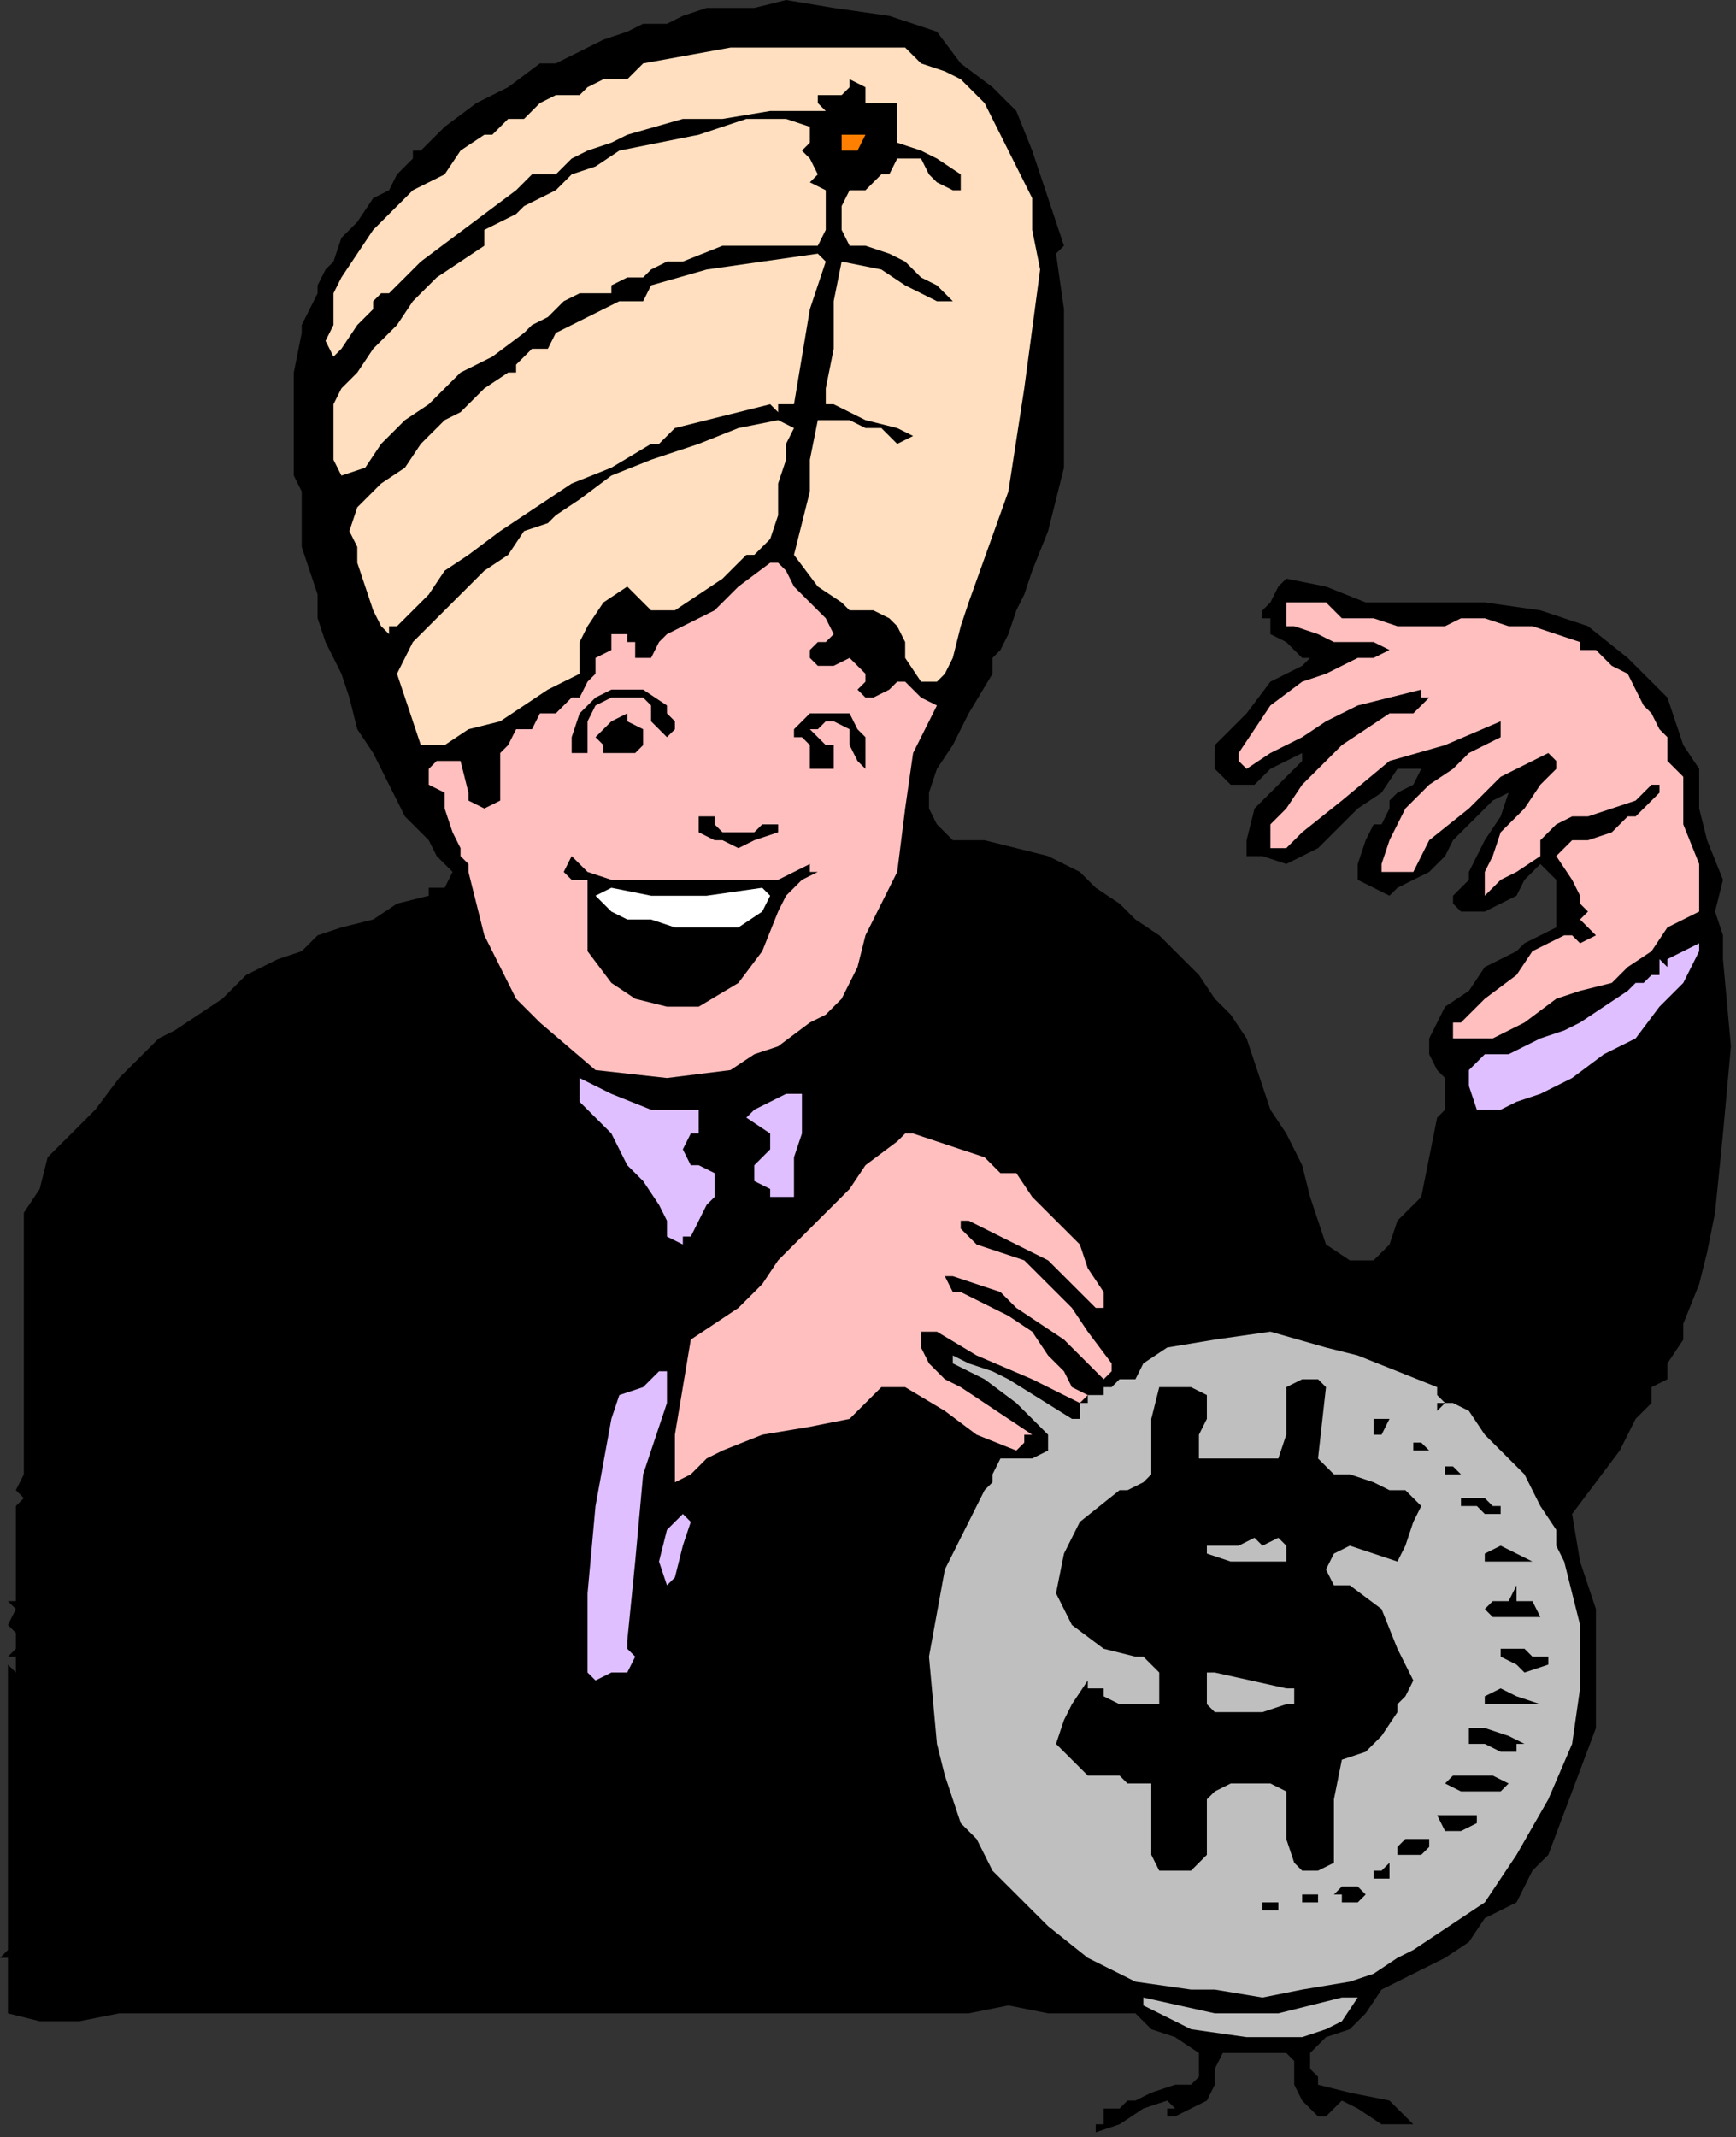 <?xml version="1.0" encoding="UTF-8" standalone="no"?>
<svg
   xmlns:dc="http://purl.org/dc/elements/1.1/"
   xmlns:cc="http://creativecommons.org/ns#"
   xmlns:rdf="http://www.w3.org/1999/02/22-rdf-syntax-ns#"
   xmlns:svg="http://www.w3.org/2000/svg"
   xmlns="http://www.w3.org/2000/svg"
   xmlns:sodipodi="http://sodipodi.sourceforge.net/DTD/sodipodi-0.dtd"
   xmlns:inkscape="http://www.inkscape.org/namespaces/inkscape"
   version="1.0"
   width="57.912mm"
   height="71.289mm"
   id="svg87"
   sodipodi:docname="PESSG097.WMF">
  <rect width="100%" height="100%" fill="#333333" stroke="none"/>
  <sodipodi:namedview
     pagecolor="#ffffff"
     bordercolor="#666666"
     borderopacity="1"
     objecttolerance="10"
     gridtolerance="10"
     guidetolerance="10"
     inkscape:pageopacity="0"
     inkscape:pageshadow="2"
     inkscape:window-width="640"
     inkscape:window-height="480"
     id="namedview89" />
  <defs
     id="defs3">
    <pattern
       id="WMFhbasepattern"
       patternUnits="userSpaceOnUse"
       width="6"
       height="6"
       x="0"
       y="0" />
  </defs>
  <path
     style="fill:#000000;fill-rule:evenodd;fill-opacity:1;stroke:none;"
     d="  M 118.13,3.997   L 121.133,7.994   L 125.138,10.992   L 128.141,13.99   L 128.141,13.99   L 130.143,18.986   L 132.145,24.981   L 134.148,30.977   L 134.148,30.977   L 133.146,31.976   L 134.148,38.971   L 134.148,48.964   L 134.148,58.956   L 132.145,66.95   L 130.143,71.946   L 130.143,71.946   L 129.142,74.944   L 128.141,76.943   L 127.14,79.941   L 127.14,79.941   L 126.139,81.939   L 125.138,82.938   L 125.138,84.937   L 125.138,84.937   L 122.134,89.933   L 120.132,93.93   L 118.13,96.928   L 118.13,96.928   L 117.129,99.926   L 117.129,101.924   L 118.13,103.923   L 118.13,103.923   L 120.132,105.921   L 121.133,105.921   L 124.137,105.921   L 124.137,105.921   L 128.141,106.92   L 132.145,107.92   L 136.15,109.918   L 136.15,109.918   L 138.152,111.917   L 141.155,113.915   L 143.157,115.914   L 146.161,117.912   L 148.163,119.911   L 151.166,122.909   L 153.168,125.906   L 155.171,127.905   L 157.173,130.903   L 158.174,133.9   L 159.175,136.898   L 160.176,139.896   L 160.176,139.896   L 162.178,142.894   L 164.181,146.891   L 165.182,150.888   L 165.182,150.888   L 166.183,153.886   L 167.184,156.883   L 170.187,158.882   L 170.187,158.882   L 173.19,158.882   L 175.193,156.883   L 176.194,153.886   L 176.194,153.886   L 179.197,150.888   L 180.198,145.891   L 181.199,140.895   L 181.199,140.895   L 182.2,139.896   L 182.2,137.897   L 182.2,135.899   L 182.2,135.899   L 181.199,134.9   L 180.198,132.901   L 180.198,130.903   L 180.198,130.903   L 182.2,126.906   L 185.204,124.907   L 187.206,121.909   L 191.21,119.911   L 191.21,119.911   L 192.211,118.912   L 194.214,117.912   L 196.216,116.913   L 196.216,116.913   L 196.216,113.915   L 196.216,110.917   L 194.214,108.919   L 194.214,108.919   L 193.212,109.918   L 193.212,109.918   L 192.211,110.917   L 192.211,110.917   L 191.21,112.916   L 189.208,113.915   L 187.206,114.915   L 187.206,114.915   L 185.204,114.915   L 184.203,114.915   L 183.201,113.915   L 183.201,113.915   L 183.201,112.916   L 185.204,110.917   L 185.204,109.918   L 185.204,109.918   L 187.206,105.921   L 189.208,102.923   L 190.209,99.926   L 190.209,99.926   L 188.207,100.925   L 186.205,102.923   L 184.203,104.922   L 184.203,104.922   L 183.201,105.921   L 182.2,107.92   L 181.199,108.919   L 181.199,108.919   L 180.198,109.918   L 178.196,110.917   L 176.194,111.917   L 176.194,111.917   L 175.193,112.916   L 173.19,111.917   L 171.188,110.917   L 171.188,110.917   L 171.188,108.919   L 172.189,105.921   L 173.19,103.923   L 173.19,103.923   L 174.192,103.923   L 175.193,101.924   L 175.193,100.925   L 175.193,100.925   L 176.194,99.926   L 178.196,98.926   L 179.197,96.928   L 179.197,96.928   L 178.196,96.928   L 177.195,96.928   L 176.194,96.928   L 176.194,96.928   L 174.192,99.926   L 171.188,101.924   L 169.186,103.923   L 169.186,103.923   L 166.183,106.92   L 162.178,108.919   L 159.175,107.92   L 159.175,107.92   L 157.173,107.92   L 157.173,106.92   L 157.173,105.921   L 157.173,105.921   L 158.174,101.924   L 161.177,98.926   L 164.181,95.929   L 164.181,95.929   L 164.181,94.929   L 162.178,95.929   L 160.176,96.928   L 159.175,97.927   L 159.175,97.927   L 158.174,98.926   L 156.172,98.926   L 155.171,98.926   L 155.171,98.926   L 154.17,97.927   L 153.168,96.928   L 153.168,95.929   L 153.168,95.929   L 153.168,94.929   L 153.168,93.93   L 154.17,92.931   L 154.17,92.931   L 157.173,89.933   L 160.176,85.936   L 164.181,83.938   L 164.181,83.938   L 165.182,82.938   L 164.181,82.938   L 164.181,82.938   L 164.181,82.938   L 162.178,80.94   L 160.176,79.941   L 160.176,77.942   L 160.176,77.942   L 159.175,77.942   L 159.175,77.942   L 159.175,76.943   L 159.175,76.943   L 160.176,75.943   L 161.177,73.945   L 162.178,72.946   L 162.178,72.946   L 167.184,73.945   L 172.189,75.943   L 177.195,75.943   L 177.195,75.943   L 180.198,75.943   L 184.203,75.943   L 187.206,75.943   L 187.206,75.943   L 194.214,76.943   L 200.22,78.941   L 205.226,82.938   L 205.226,82.938   L 206.227,83.938   L 208.229,85.936   L 210.231,87.935   L 210.231,87.935   L 211.232,90.932   L 212.233,93.93   L 214.236,96.928   L 214.236,96.928   L 214.236,101.924   L 215.237,105.921   L 217.239,110.917   L 217.239,110.917   L 216.238,114.915   L 217.239,117.912   L 217.239,120.91   L 217.239,120.91   L 218.24,131.902   L 217.239,142.894   L 216.238,152.886   L 216.238,152.886   L 215.237,157.883   L 214.236,161.88   L 212.233,166.876   L 212.233,166.876   L 212.233,168.874   L 210.231,171.872   L 210.231,173.871   L 210.231,173.871   L 208.229,174.87   L 208.229,175.869   L 208.229,176.868   L 208.229,176.868   L 206.227,178.867   L 205.226,180.865   L 204.225,182.864   L 204.225,182.864   L 198.218,190.858   L 199.219,196.854   L 201.221,202.849   L 201.221,208.845   L 201.221,208.845   L 201.221,217.838   L 198.218,225.832   L 195.215,233.826   L 195.215,233.826   L 194.214,234.825   L 193.212,235.825   L 193.212,235.825   L 193.212,235.825   L 191.21,239.822   L 187.206,241.82   L 185.204,244.818   L 185.204,244.818   L 182.2,246.816   L 178.196,248.815   L 174.192,250.813   L 174.192,250.813   L 172.189,253.811   L 170.187,255.81   L 167.184,256.809   L 167.184,256.809   L 166.183,257.808   L 165.182,258.807   L 165.182,259.807   L 165.182,259.807   L 165.182,260.806   L 166.183,261.805   L 166.183,262.804   L 166.183,262.804   L 170.187,263.804   L 175.193,264.803   L 178.196,267.801   L 178.196,267.801   L 174.192,267.801   L 171.188,265.802   L 169.186,264.803   L 169.186,264.803   L 168.185,265.802   L 167.184,266.801   L 166.183,266.801   L 166.183,266.801   L 165.182,265.802   L 164.181,264.803   L 163.179,262.804   L 163.179,262.804   L 163.179,261.805   L 163.179,259.807   L 162.178,258.807   L 162.178,258.807   L 154.17,258.807   L 153.168,260.806   L 153.168,261.805   L 153.168,262.804   L 153.168,262.804   L 152.167,264.803   L 150.165,265.802   L 148.163,266.801   L 148.163,266.801   L 147.162,266.801   L 147.162,265.802   L 148.163,265.802   L 147.162,264.803   L 147.162,264.803   L 144.159,265.802   L 141.155,267.801   L 138.152,268.8   L 138.152,268.8   L 138.152,267.801   L 139.153,267.801   L 139.153,265.802   L 139.153,265.802   L 141.155,265.802   L 142.156,264.803   L 143.157,264.803   L 143.157,264.803   L 145.16,263.804   L 148.163,262.804   L 150.165,262.804   L 150.165,262.804   L 151.166,261.805   L 151.166,260.806   L 151.166,258.807   L 151.166,258.807   L 148.163,256.809   L 145.16,255.81   L 143.157,253.811   L 143.157,253.811   L 137.151,253.811   L 132.145,253.811   L 127.14,252.812   L 127.14,252.812   L 122.134,253.811   L 117.129,253.811   L 112.123,253.811   L 112.123,253.811   L 88.097,253.811   L 52.057,253.811   L 29.032,253.811   L 29.032,253.811   L 24.026,253.811   L 20.022,253.811   L 15.017,253.811   L 15.017,253.811   L 10.011,254.81   L 5.006,254.81   L 1.001,253.811   L 1.001,253.811   L 1.001,252.812   L 1.001,251.813   L 1.001,249.814   L 1.001,249.814   L 1.001,249.814   L 1.001,248.815   L 1.001,246.816   L 1.001,246.816   L 0,246.816   L 1.001,245.817   L 1.001,244.818   L 1.001,244.818   L 1.001,242.819   L 1.001,231.828   L 1.001,220.836   L 1.001,209.844   L 1.001,209.844   L 2.002,210.843   L 2.002,208.845   L 1.001,208.845   L 2.002,207.845   L 2.002,207.845   L 2.002,205.847   L 1.001,204.848   L 2.002,202.849   L 2.002,202.849   L 1.001,201.85   L 2.002,201.85   L 2.002,199.851   L 2.002,199.851   L 2.002,196.854   L 2.002,192.857   L 2.002,189.859   L 2.002,189.859   L 2.002,189.859   L 2.002,189.859   L 3.003,189.859   L 3.003,189.859   L 2.002,189.859   L 2.002,189.859   L 2.002,189.859   L 2.002,189.859   L 3.003,188.859   L 2.002,187.86   L 3.003,185.862   L 3.003,185.862   L 3.003,181.865   L 3.003,176.868   L 3.003,171.872   L 3.003,171.872   L 3.003,165.877   L 3.003,158.882   L 3.003,152.886   L 3.003,152.886   L 5.006,149.888   L 6.007,145.891   L 9.01,142.894   L 9.01,142.894   L 12.013,139.896   L 15.017,135.899   L 18.02,132.901   L 18.02,132.901   L 19.021,131.902   L 20.022,130.903   L 22.024,129.903   L 22.024,129.903   L 25.028,127.905   L 28.031,125.906   L 31.034,122.909   L 35.039,120.91   L 35.039,120.91   L 38.042,119.911   L 40.044,117.912   L 43.047,116.913   L 43.047,116.913   L 47.052,115.914   L 50.055,113.915   L 54.059,112.916   L 54.059,112.916   L 54.059,111.917   L 56.062,111.917   L 57.063,109.918   L 57.063,109.918   L 56.062,108.919   L 55.061,107.92   L 54.059,105.921   L 54.059,105.921   L 51.056,102.923   L 49.054,98.926   L 47.052,94.929   L 47.052,94.929   L 45.05,91.932   L 44.048,87.935   L 43.047,84.937   L 43.047,84.937   L 42.046,82.938   L 41.045,80.94   L 40.044,77.942   L 40.044,77.942   L 40.044,74.944   L 39.043,71.946   L 38.042,68.949   L 38.042,68.949   L 38.042,66.95   L 38.042,63.952   L 38.042,61.954   L 38.042,61.954   L 37.041,59.955   L 37.041,57.957   L 37.041,55.958   L 37.041,55.958   L 37.041,51.961   L 37.041,46.965   L 38.042,41.969   L 38.042,41.969   L 38.042,40.97   L 39.043,38.971   L 40.044,36.972   L 40.044,36.972   L 40.044,35.973   L 41.045,33.975   L 42.046,32.975   L 42.046,32.975   L 43.047,29.978   L 45.05,27.979   L 47.052,24.981   L 47.052,24.981   L 49.054,23.982   L 50.055,21.984   L 52.057,19.985   L 52.057,19.985   L 52.057,19.985   L 52.057,18.986   L 53.058,18.986   L 53.058,18.986   L 56.062,15.988   L 60.066,12.99   L 64.07,10.992   L 68.075,7.994   L 68.075,7.994   L 70.077,7.994   L 72.079,6.995   L 74.081,5.996   L 74.081,5.996   L 76.084,4.996   L 79.087,3.997   L 81.089,2.998   L 81.089,2.998   L 84.092,2.998   L 86.095,1.999   L 89.098,0.999   L 89.098,0.999   L 92.101,0.999   L 95.105,0.999   L 99.109,0   L 99.109,0   L 105.116,0.999   L 112.123,1.999   L 118.13,3.997  z "
     id="path5" />
  <path
     style="fill:#ffdfbf;fill-rule:evenodd;fill-opacity:1;stroke:none;"
     d="  M 121.133,9.993   L 124.137,12.99   L 126.139,16.987   L 128.141,20.984   L 130.143,24.981   L 130.143,28.978   L 131.144,33.975   L 131.144,33.975   L 129.142,48.964   L 127.14,61.954   L 122.134,75.943   L 122.134,75.943   L 121.133,78.941   L 120.132,82.938   L 119.131,84.937   L 119.131,84.937   L 118.13,85.936   L 117.129,85.936   L 116.128,85.936   L 116.128,85.936   L 114.126,82.938   L 114.126,80.94   L 113.124,78.941   L 112.123,77.942   L 112.123,77.942   L 110.121,76.943   L 107.118,76.943   L 106.117,75.943   L 106.117,75.943   L 103.113,73.945   L 100.11,69.948   L 101.111,65.951   L 101.111,65.951   L 102.112,61.954   L 102.112,57.957   L 103.113,52.961   L 103.113,52.961   L 105.116,52.961   L 107.118,52.961   L 109.12,53.96   L 109.12,53.96   L 111.122,53.96   L 113.124,55.958   L 115.127,54.959   L 115.127,54.959   L 113.124,53.96   L 109.12,52.961   L 107.118,51.961   L 107.118,51.961   L 105.116,50.962   L 104.115,50.962   L 104.115,48.964   L 104.115,48.964   L 105.116,43.967   L 105.116,37.972   L 106.117,32.975   L 106.117,32.975   L 111.122,33.975   L 114.126,35.973   L 118.13,37.972   L 118.13,37.972   L 119.131,37.972   L 119.131,37.972   L 120.132,37.972   L 120.132,37.972   L 118.13,35.973   L 116.128,34.974   L 114.126,32.975   L 114.126,32.975   L 112.123,31.976   L 109.12,30.977   L 107.118,30.977   L 107.118,30.977   L 106.117,28.978   L 106.117,25.981   L 107.118,23.982   L 107.118,23.982   L 107.118,23.982   L 109.12,23.982   L 109.12,23.982   L 109.12,23.982   L 111.122,21.984   L 112.123,21.984   L 113.124,19.985   L 113.124,19.985   L 114.126,19.985   L 114.126,19.985   L 116.128,19.985   L 116.128,19.985   L 117.129,21.984   L 118.13,22.983   L 120.132,23.982   L 120.132,23.982   L 120.132,23.982   L 120.132,23.982   L 121.133,23.982   L 121.133,23.982   L 121.133,21.984   L 118.13,19.985   L 116.128,18.986   L 113.124,17.987   L 113.124,17.987   L 113.124,16.987   L 113.124,14.989   L 113.124,12.99   L 113.124,12.99   L 111.122,12.99   L 109.12,12.99   L 109.12,10.992   L 109.12,10.992   L 107.118,9.993   L 107.118,10.992   L 106.117,11.991   L 105.116,11.991   L 105.116,11.991   L 105.116,11.991   L 104.115,11.991   L 104.115,11.991   L 104.115,11.991   L 103.113,11.991   L 103.113,12.99   L 104.115,13.99   L 104.115,13.99   L 97.107,13.99   L 91.1,14.989   L 86.095,14.989   L 86.095,14.989   L 79.087,16.987   L 77.085,17.987   L 74.081,18.986   L 72.079,19.985   L 72.079,19.985   L 70.077,21.984   L 67.074,21.984   L 65.072,23.982   L 65.072,23.982   L 61.067,26.98   L 57.063,29.978   L 53.058,32.975   L 53.058,32.975   L 52.057,33.975   L 51.056,34.974   L 49.054,36.972   L 49.054,36.972   L 48.053,36.972   L 47.052,37.972   L 47.052,38.971   L 47.052,38.971   L 45.05,40.97   L 43.047,43.967   L 42.046,44.967   L 42.046,44.967   L 41.045,42.968   L 42.046,40.97   L 42.046,37.972   L 42.046,37.972   L 42.046,36.972   L 42.046,36.972   L 43.047,34.974   L 43.047,34.974   L 45.05,31.976   L 47.052,28.978   L 50.055,25.981   L 52.057,23.982   L 56.062,21.984   L 58.064,18.986   L 61.067,16.987   L 61.067,16.987   L 62.068,16.987   L 63.069,15.988   L 64.07,14.989   L 64.07,14.989   L 66.073,14.989   L 68.075,12.99   L 70.077,11.991   L 70.077,11.991   L 71.078,11.991   L 73.08,11.991   L 74.081,10.992   L 74.081,10.992   L 76.084,9.993   L 79.087,9.993   L 81.089,7.994   L 81.089,7.994   L 92.101,5.996   L 103.113,5.996   L 114.126,5.996   L 114.126,5.996   L 116.128,7.994   L 119.131,8.993   L 121.133,9.993  z "
     id="path7" />
  <path
     style="fill:#ffdfbf;fill-rule:evenodd;fill-opacity:1;stroke:none;"
     d="  M 102.112,15.988   L 102.112,17.987   L 101.111,18.986   L 102.112,19.985   L 102.112,19.985   L 103.113,21.984   L 102.112,22.983   L 104.115,23.982   L 104.115,23.982   L 104.115,25.981   L 104.115,28.978   L 103.113,30.977   L 103.113,30.977   L 97.107,30.977   L 91.1,30.977   L 86.095,32.975   L 86.095,32.975   L 84.092,32.975   L 82.09,33.975   L 81.089,34.974   L 81.089,34.974   L 79.087,34.974   L 77.085,35.973   L 77.085,36.972   L 77.085,36.972   L 75.083,36.972   L 74.081,36.972   L 73.08,36.972   L 73.08,36.972   L 71.078,37.972   L 69.076,39.97   L 67.074,40.97   L 67.074,40.97   L 66.073,41.969   L 62.068,44.967   L 58.064,46.965   L 54.059,50.962   L 51.056,52.961   L 51.056,52.961   L 48.053,55.958   L 46.051,58.956   L 43.047,59.955   L 43.047,59.955   L 42.046,57.957   L 42.046,54.959   L 42.046,52.961   L 42.046,52.961   L 42.046,50.962   L 42.046,50.962   L 43.047,48.964   L 43.047,48.964   L 45.05,46.965   L 47.052,43.967   L 50.055,40.97   L 52.057,37.972   L 55.061,34.974   L 58.064,32.975   L 61.067,30.977   L 61.067,30.977   L 61.067,28.978   L 63.069,27.979   L 65.072,26.98   L 65.072,26.98   L 66.073,25.981   L 68.075,24.981   L 70.077,23.982   L 70.077,23.982   L 72.079,21.984   L 75.083,20.984   L 78.086,18.986   L 78.086,18.986   L 83.091,17.987   L 88.097,16.987   L 94.103,14.989   L 94.103,14.989   L 97.107,14.989   L 99.109,14.989   L 102.112,15.988  z "
     id="path9" />
  <path
     style="fill:#ff7f00;fill-rule:evenodd;fill-opacity:1;stroke:none;"
     d="  M 109.12,16.987   L 108.119,18.986   L 107.118,18.986   L 107.118,18.986   L 107.118,18.986   L 106.117,18.986   L 106.117,18.986   L 106.117,17.987   L 106.117,17.987   L 106.117,16.987   L 107.118,16.987   L 109.12,16.987  z "
     id="path11" />
  <path
     style="fill:#ffdfbf;fill-rule:evenodd;fill-opacity:1;stroke:none;"
     d="  M 104.115,32.975   L 102.112,38.971   L 101.111,44.967   L 100.11,50.962   L 100.11,50.962   L 98.108,50.962   L 98.108,51.961   L 97.107,50.962   L 97.107,50.962   L 93.102,51.961   L 89.098,52.961   L 85.094,53.96   L 85.094,53.96   L 84.092,54.959   L 83.091,55.958   L 82.09,55.958   L 82.09,55.958   L 77.085,58.956   L 72.079,60.955   L 66.073,64.952   L 66.073,64.952   L 63.069,66.95   L 59.065,69.948   L 56.062,71.946   L 56.062,71.946   L 54.059,74.944   L 52.057,76.943   L 50.055,78.941   L 50.055,78.941   L 49.054,78.941   L 49.054,79.941   L 48.053,78.941   L 48.053,78.941   L 47.052,76.943   L 46.051,73.945   L 45.05,70.947   L 45.05,70.947   L 45.05,68.949   L 44.048,66.95   L 45.05,63.952   L 45.05,63.952   L 48.053,60.955   L 51.056,58.956   L 53.058,55.958   L 53.058,55.958   L 54.059,54.959   L 56.062,52.961   L 58.064,51.961   L 58.064,51.961   L 59.065,50.962   L 61.067,48.964   L 64.07,46.965   L 64.07,46.965   L 65.072,46.965   L 65.072,45.966   L 66.073,44.967   L 66.073,44.967   L 67.074,43.967   L 69.076,43.967   L 70.077,41.969   L 70.077,41.969   L 72.079,40.97   L 74.081,39.97   L 76.084,38.971   L 76.084,38.971   L 78.086,37.972   L 81.089,37.972   L 82.09,35.973   L 82.09,35.973   L 89.098,33.975   L 96.106,32.975   L 103.113,31.976   L 103.113,31.976   L 104.115,32.975  z "
     id="path13" />
  <path
     style="fill:#ffdfbf;fill-rule:evenodd;fill-opacity:1;stroke:none;"
     d="  M 99.109,57.957   L 98.108,60.955   L 98.108,64.952   L 97.107,67.949   L 97.107,67.949   L 96.106,68.949   L 95.105,69.948   L 94.103,69.948   L 94.103,69.948   L 91.1,72.946   L 88.097,74.944   L 85.094,76.943   L 85.094,76.943   L 82.09,76.943   L 81.089,75.943   L 79.087,73.945   L 79.087,73.945   L 76.084,75.943   L 74.081,78.941   L 73.08,80.94   L 73.08,80.94   L 73.08,84.937   L 69.076,86.935   L 66.073,88.934   L 63.069,90.932   L 63.069,90.932   L 59.065,91.932   L 56.062,93.93   L 53.058,93.93   L 53.058,93.93   L 52.057,90.932   L 51.056,87.935   L 50.055,84.937   L 50.055,84.937   L 52.057,80.94   L 56.062,76.943   L 59.065,73.945   L 59.065,73.945   L 61.067,71.946   L 64.07,69.948   L 66.073,66.95   L 66.073,66.95   L 69.076,65.951   L 70.077,64.952   L 73.08,62.953   L 73.08,62.953   L 77.085,59.955   L 82.09,57.957   L 88.097,55.958   L 93.102,53.96   L 98.108,52.961   L 98.108,52.961   L 100.11,53.96   L 99.109,55.958   L 99.109,57.957  z "
     id="path15" />
  <path
     style="fill:#ffbfbf;fill-rule:evenodd;fill-opacity:1;stroke:none;"
     d="  M 100.11,73.945   L 102.112,75.943   L 104.115,77.942   L 105.116,79.941   L 105.116,79.941   L 104.115,80.94   L 103.113,80.94   L 102.112,81.939   L 102.112,81.939   L 102.112,82.938   L 103.113,83.938   L 104.115,83.938   L 104.115,83.938   L 105.116,83.938   L 107.118,82.938   L 109.12,84.937   L 109.12,84.937   L 109.12,85.936   L 108.119,86.935   L 109.12,87.935   L 109.12,87.935   L 110.121,87.935   L 112.123,86.935   L 113.124,85.936   L 113.124,85.936   L 114.126,85.936   L 116.128,87.935   L 118.13,88.934   L 118.13,88.934   L 115.127,94.929   L 114.126,101.924   L 113.124,109.918   L 113.124,109.918   L 111.122,113.915   L 109.12,117.912   L 108.119,121.909   L 108.119,121.909   L 106.117,125.906   L 104.115,127.905   L 102.112,128.904   L 102.112,128.904   L 98.108,131.902   L 95.105,132.901   L 92.101,134.9   L 92.101,134.9   L 84.092,135.899   L 75.083,134.9   L 68.075,128.904   L 68.075,128.904   L 65.072,125.906   L 63.069,121.909   L 61.067,117.912   L 60.066,113.915   L 59.065,109.918   L 59.065,109.918   L 59.065,108.919   L 58.064,107.92   L 58.064,106.92   L 58.064,106.92   L 57.063,104.922   L 56.062,101.924   L 56.062,99.926   L 56.062,99.926   L 54.059,98.926   L 54.059,97.927   L 54.059,96.928   L 54.059,96.928   L 55.061,95.929   L 56.062,95.929   L 58.064,95.929   L 58.064,95.929   L 59.065,99.926   L 59.065,100.925   L 61.067,101.924   L 63.069,100.925   L 63.069,100.925   L 63.069,98.926   L 63.069,96.928   L 63.069,94.929   L 63.069,94.929   L 64.07,93.93   L 65.072,91.932   L 67.074,91.932   L 67.074,91.932   L 68.075,89.933   L 70.077,89.933   L 72.079,87.935   L 72.079,87.935   L 73.08,87.935   L 74.081,85.936   L 75.083,84.937   L 75.083,84.937   L 75.083,82.938   L 77.085,81.939   L 77.085,79.941   L 77.085,79.941   L 79.087,79.941   L 79.087,80.94   L 80.088,80.94   L 80.088,80.94   L 80.088,82.938   L 81.089,82.938   L 82.09,82.938   L 82.09,82.938   L 83.091,80.94   L 84.092,79.941   L 86.095,78.941   L 86.095,78.941   L 90.099,76.943   L 93.102,73.945   L 97.107,70.947   L 97.107,70.947   L 98.108,70.947   L 99.109,71.946   L 100.11,73.945  z "
     id="path17" />
  <path
     style="fill:#ffbfbf;fill-rule:evenodd;fill-opacity:1;stroke:none;"
     d="  M 167.184,75.943   L 169.186,77.942   L 173.19,77.942   L 176.194,78.941   L 176.194,78.941   L 178.196,78.941   L 182.2,78.941   L 184.203,77.942   L 184.203,77.942   L 187.206,77.942   L 190.209,78.941   L 192.211,78.941   L 192.211,78.941   L 193.212,78.941   L 199.219,80.94   L 199.219,80.94   L 199.219,81.939   L 201.221,81.939   L 201.221,81.939   L 203.223,83.938   L 205.226,84.937   L 206.227,86.935   L 206.227,86.935   L 207.228,88.934   L 208.229,89.933   L 209.23,91.932   L 209.23,91.932   L 210.231,92.931   L 210.231,93.93   L 210.231,94.929   L 210.231,94.929   L 210.231,95.929   L 211.232,96.928   L 212.233,97.927   L 212.233,97.927   L 212.233,103.923   L 214.236,108.919   L 214.236,114.915   L 214.236,114.915   L 210.231,116.913   L 208.229,119.911   L 205.226,121.909   L 203.223,123.908   L 199.219,124.907   L 196.216,125.906   L 196.216,125.906   L 192.211,128.904   L 188.207,130.903   L 184.203,130.903   L 184.203,130.903   L 183.201,130.903   L 183.201,130.903   L 183.201,129.903   L 183.201,129.903   L 183.201,128.904   L 184.203,128.904   L 185.204,127.905   L 185.204,127.905   L 187.206,125.906   L 191.21,122.909   L 193.212,119.911   L 197.217,117.912   L 197.217,117.912   L 198.218,117.912   L 199.219,118.912   L 201.221,117.912   L 201.221,117.912   L 200.22,116.913   L 199.219,115.914   L 200.22,114.915   L 200.22,114.915   L 199.219,113.915   L 199.219,113.915   L 199.219,112.916   L 199.219,112.916   L 198.218,110.917   L 196.216,107.92   L 198.218,105.921   L 198.218,105.921   L 200.22,105.921   L 203.223,104.922   L 205.226,102.923   L 205.226,102.923   L 206.227,102.923   L 207.228,101.924   L 208.229,100.925   L 208.229,100.925   L 208.229,100.925   L 209.23,99.926   L 209.23,98.926   L 209.23,98.926   L 208.229,98.926   L 207.228,99.926   L 206.227,100.925   L 206.227,100.925   L 203.223,101.924   L 200.22,102.923   L 198.218,102.923   L 198.218,102.923   L 196.216,103.923   L 194.214,105.921   L 194.214,107.92   L 194.214,107.92   L 191.21,109.918   L 189.208,110.917   L 187.206,112.916   L 187.206,112.916   L 187.206,110.917   L 187.206,109.918   L 188.207,107.92   L 188.207,107.92   L 189.208,104.922   L 192.211,101.924   L 194.214,98.926   L 194.214,98.926   L 194.214,98.926   L 195.215,97.927   L 196.216,96.928   L 196.216,96.928   L 196.216,96.928   L 196.216,95.929   L 195.215,94.929   L 195.215,94.929   L 189.208,97.927   L 185.204,101.924   L 180.198,105.921   L 180.198,105.921   L 179.197,107.92   L 178.196,109.918   L 176.194,109.918   L 176.194,109.918   L 175.193,109.918   L 174.192,109.918   L 174.192,108.919   L 174.192,108.919   L 175.193,105.921   L 176.194,103.923   L 177.195,101.924   L 177.195,101.924   L 180.198,98.926   L 183.201,96.928   L 185.204,94.929   L 189.208,92.931   L 189.208,92.931   L 189.208,92.931   L 189.208,91.932   L 189.208,91.932   L 189.208,91.932   L 189.208,90.932   L 182.2,93.93   L 175.193,95.929   L 169.186,100.925   L 164.181,104.922   L 164.181,104.922   L 163.179,105.921   L 162.178,106.92   L 160.176,106.92   L 160.176,106.92   L 160.176,103.923   L 162.178,101.924   L 164.181,98.926   L 164.181,98.926   L 164.181,98.926   L 166.183,96.928   L 167.184,95.929   L 167.184,95.929   L 169.186,93.93   L 172.189,91.932   L 175.193,89.933   L 175.193,89.933   L 176.194,89.933   L 178.196,89.933   L 180.198,87.935   L 180.198,87.935   L 180.198,87.935   L 179.197,87.935   L 179.197,86.935   L 179.197,86.935   L 175.193,87.935   L 171.188,88.934   L 167.184,90.932   L 167.184,90.932   L 164.181,92.931   L 160.176,94.929   L 157.173,96.928   L 157.173,96.928   L 157.173,96.928   L 156.172,95.929   L 156.172,94.929   L 156.172,94.929   L 158.174,91.932   L 160.176,88.934   L 164.181,85.936   L 167.184,84.937   L 171.188,82.938   L 171.188,82.938   L 172.189,82.938   L 173.19,82.938   L 175.193,81.939   L 175.193,81.939   L 173.19,80.94   L 172.189,80.94   L 171.188,80.94   L 171.188,80.94   L 168.185,80.94   L 166.183,79.941   L 163.179,78.941   L 163.179,78.941   L 162.178,78.941   L 162.178,76.943   L 162.178,75.943   L 162.178,75.943   L 164.181,75.943   L 165.182,75.943   L 167.184,75.943  z "
     id="path19" />
  <path
     style="fill:#000000;fill-rule:evenodd;fill-opacity:1;stroke:none;"
     d="  M 84.092,88.934   L 84.092,89.933   L 85.094,90.932   L 85.094,91.932   L 85.094,91.932   L 84.092,92.931   L 84.092,92.931   L 84.092,92.931   L 84.092,92.931   L 82.09,90.932   L 82.09,88.934   L 81.089,87.935   L 81.089,87.935   L 79.087,87.935   L 77.085,87.935   L 75.083,88.934   L 75.083,88.934   L 74.081,90.932   L 74.081,92.931   L 74.081,94.929   L 74.081,94.929   L 73.08,94.929   L 73.08,94.929   L 72.079,94.929   L 72.079,94.929   L 72.079,92.931   L 73.08,89.933   L 75.083,87.935   L 75.083,87.935   L 77.085,86.935   L 81.089,86.935   L 84.092,88.934  z "
     id="path21" />
  <path
     style="fill:#000000;fill-rule:evenodd;fill-opacity:1;stroke:none;"
     d="  M 107.118,89.933   L 108.119,91.932   L 109.12,92.931   L 109.12,93.93   L 109.12,93.93   L 109.12,94.929   L 109.12,96.928   L 108.119,95.929   L 108.119,95.929   L 107.118,93.93   L 107.118,91.932   L 105.116,90.932   L 105.116,90.932   L 104.115,90.932   L 103.113,91.932   L 102.112,91.932   L 102.112,91.932   L 103.113,92.931   L 104.115,93.93   L 105.116,93.93   L 105.116,93.93   L 105.116,94.929   L 105.116,96.928   L 104.115,96.928   L 104.115,96.928   L 103.113,96.928   L 102.112,96.928   L 102.112,94.929   L 102.112,94.929   L 102.112,93.93   L 101.111,92.931   L 100.11,92.931   L 100.11,91.932   L 100.11,91.932   L 102.112,89.933   L 104.115,89.933   L 107.118,89.933  z "
     id="path23" />
  <path
     style="fill:#000000;fill-rule:evenodd;fill-opacity:1;stroke:none;"
     d="  M 81.089,91.932   L 81.089,93.93   L 80.088,94.929   L 79.087,94.929   L 79.087,94.929   L 77.085,94.929   L 76.084,94.929   L 76.084,93.93   L 76.084,93.93   L 75.083,92.931   L 76.084,91.932   L 77.085,90.932   L 77.085,90.932   L 79.087,89.933   L 79.087,90.932   L 81.089,91.932  z "
     id="path25" />
  <path
     style="fill:#000000;fill-rule:evenodd;fill-opacity:1;stroke:none;"
     d="  M 95.105,104.922   L 96.106,103.923   L 97.107,103.923   L 98.108,103.923   L 98.108,103.923   L 98.108,103.923   L 98.108,104.922   L 98.108,104.922   L 98.108,104.922   L 95.105,105.921   L 93.102,106.92   L 91.1,105.921   L 91.1,105.921   L 90.099,105.921   L 88.097,104.922   L 88.097,103.923   L 88.097,103.923   L 88.097,102.923   L 90.099,102.923   L 90.099,103.923   L 90.099,103.923   L 91.1,104.922   L 93.102,104.922   L 95.105,104.922  z "
     id="path27" />
  <path
     style="fill:#000000;fill-rule:evenodd;fill-opacity:1;stroke:none;"
     d="  M 80.088,110.917   L 85.094,110.917   L 91.1,110.917   L 96.106,110.917   L 96.106,110.917   L 98.108,110.917   L 100.11,109.918   L 102.112,108.919   L 102.112,108.919   L 102.112,109.918   L 103.113,109.918   L 103.113,109.918   L 103.113,109.918   L 101.111,110.917   L 99.109,112.916   L 98.108,114.915   L 98.108,114.915   L 96.106,119.911   L 93.102,123.908   L 88.097,126.906   L 88.097,126.906   L 84.092,126.906   L 80.088,125.906   L 77.085,123.908   L 77.085,123.908   L 74.081,119.911   L 74.081,115.914   L 74.081,110.917   L 74.081,110.917   L 72.079,110.917   L 71.078,109.918   L 72.079,107.92   L 72.079,107.92   L 74.081,109.918   L 77.085,110.917   L 80.088,110.917  z "
     id="path29" />
  <path
     style="fill:#ffffff;fill-rule:evenodd;fill-opacity:1;stroke:none;"
     d="  M 97.107,112.916   L 96.106,114.915   L 93.102,116.913   L 91.1,116.913   L 91.1,116.913   L 88.097,116.913   L 85.094,116.913   L 82.09,115.914   L 82.09,115.914   L 79.087,115.914   L 77.085,114.915   L 75.083,112.916   L 75.083,112.916   L 77.085,111.917   L 82.09,112.916   L 89.098,112.916   L 96.106,111.917   L 96.106,111.917   L 97.107,112.916   L 97.107,112.916   L 97.107,112.916  z "
     id="path31" />
  <path
     style="fill:#dfbfff;fill-rule:evenodd;fill-opacity:1;stroke:none;"
     d="  M 214.236,119.911   L 212.233,123.908   L 209.23,126.906   L 206.227,130.903   L 206.227,130.903   L 202.222,132.901   L 198.218,135.899   L 194.214,137.897   L 194.214,137.897   L 191.21,138.897   L 189.208,139.896   L 186.205,139.896   L 186.205,139.896   L 185.204,136.898   L 185.204,134.9   L 187.206,132.901   L 187.206,132.901   L 190.209,132.901   L 194.214,130.903   L 197.217,129.903   L 197.217,129.903   L 199.219,128.904   L 202.222,126.906   L 205.226,124.907   L 205.226,124.907   L 206.227,123.908   L 207.228,123.908   L 208.229,122.909   L 208.229,122.909   L 209.23,122.909   L 209.23,121.909   L 209.23,120.91   L 209.23,120.91   L 210.231,121.909   L 210.231,120.91   L 212.233,119.911   L 212.233,119.911   L 212.233,119.911   L 214.236,118.912   L 214.236,119.911  z "
     id="path33" />
  <path
     style="fill:#dfbfff;fill-rule:evenodd;fill-opacity:1;stroke:none;"
     d="  M 88.097,139.896   L 88.097,140.895   L 88.097,141.894   L 88.097,142.894   L 88.097,142.894   L 87.096,142.894   L 86.095,144.892   L 86.095,144.892   L 86.095,144.892   L 87.096,146.891   L 88.097,146.891   L 90.099,147.89   L 90.099,147.89   L 90.099,150.888   L 89.098,151.887   L 88.097,153.886   L 88.097,153.886   L 87.096,155.884   L 86.095,155.884   L 86.095,156.883   L 86.095,156.883   L 84.092,155.884   L 84.092,153.886   L 83.091,151.887   L 83.091,151.887   L 81.089,148.889   L 79.087,146.891   L 77.085,142.894   L 77.085,142.894   L 75.083,140.895   L 73.08,138.897   L 73.08,135.899   L 73.08,135.899   L 77.085,137.897   L 82.09,139.896   L 88.097,139.896  z "
     id="path35" />
  <path
     style="fill:#dfbfff;fill-rule:evenodd;fill-opacity:1;stroke:none;"
     d="  M 101.111,142.894   L 100.11,145.891   L 100.11,148.889   L 100.11,150.888   L 100.11,150.888   L 98.108,150.888   L 97.107,150.888   L 97.107,149.888   L 97.107,149.888   L 95.105,148.889   L 95.105,147.89   L 95.105,146.891   L 95.105,146.891   L 96.106,145.891   L 97.107,144.892   L 97.107,142.894   L 97.107,142.894   L 94.103,140.895   L 95.105,139.896   L 97.107,138.897   L 99.109,137.897   L 99.109,137.897   L 100.11,137.897   L 100.11,137.897   L 101.111,137.897   L 101.111,137.897   L 101.111,139.896   L 101.111,141.894   L 101.111,142.894  z "
     id="path37" />
  <path
     style="fill:#dfbfff;fill-rule:evenodd;fill-opacity:1;stroke:none;"
     d="  M 84.092,176.868   L 81.089,185.862   L 80.088,196.854   L 79.087,206.846   L 79.087,206.846   L 79.087,207.845   L 80.088,208.845   L 79.087,210.843   L 79.087,210.843   L 77.085,210.843   L 75.083,211.842   L 74.081,210.843   L 74.081,210.843   L 74.081,200.851   L 75.083,189.859   L 77.085,178.867   L 77.085,178.867   L 78.086,175.869   L 81.089,174.87   L 83.091,172.871   L 83.091,172.871   L 84.092,172.871   L 84.092,171.872   L 84.092,172.871   L 84.092,172.871   L 84.092,173.871   L 84.092,174.87   L 84.092,176.868  z "
     id="path39" />
  <path
     style="fill:#dfbfff;fill-rule:evenodd;fill-opacity:1;stroke:none;"
     d="  M 87.096,191.857   L 86.095,194.855   L 85.094,198.852   L 84.092,199.851   L 84.092,199.851   L 83.091,196.854   L 84.092,192.857   L 86.095,190.858   L 86.095,190.858   L 86.095,190.858   L 87.096,191.857   L 87.096,191.857  z "
     id="path41" />
  <path
     style="fill:#bfbfbf;fill-rule:evenodd;fill-opacity:1;stroke:none;"
     d="  M 171.188,251.813   L 169.186,254.81   L 167.184,255.81   L 164.181,256.809   L 164.181,256.809   L 157.173,256.809   L 150.165,255.81   L 144.159,252.812   L 144.159,252.812   L 144.159,251.813   L 153.168,253.811   L 161.177,253.811   L 169.186,251.813   L 169.186,251.813   L 170.187,251.813   L 170.187,251.813   L 171.188,251.813  z "
     id="path43" />
  <path
     style="fill:#ffbfbf;fill-rule:evenodd;fill-opacity:1;stroke:none;"
     d="  M 139.153,173.871   L 136.15,170.873   L 134.148,168.874   L 131.144,166.876   L 128.141,164.877   L 126.139,162.879   L 123.135,161.88   L 120.132,160.88   L 120.132,160.88   L 119.131,160.88   L 120.132,162.879   L 121.133,162.879   L 123.135,163.878   L 123.135,163.878   L 127.14,165.877   L 130.143,167.875   L 132.145,170.873   L 132.145,170.873   L 134.148,172.871   L 135.149,174.87   L 137.151,175.869   L 137.151,175.869   L 136.15,176.868   L 130.143,173.871   L 123.135,170.873   L 118.13,167.875   L 118.13,167.875   L 116.128,167.875   L 116.128,168.874   L 116.128,169.874   L 116.128,169.874   L 117.129,171.872   L 119.131,173.871   L 121.133,174.87   L 121.133,174.87   L 124.137,176.868   L 127.14,178.867   L 130.143,180.865   L 130.143,180.865   L 129.142,180.865   L 129.142,181.865   L 128.141,182.864   L 128.141,182.864   L 123.135,180.865   L 119.131,177.868   L 114.126,174.87   L 114.126,174.87   L 111.122,174.87   L 109.12,176.868   L 107.118,178.867   L 107.118,178.867   L 102.112,179.866   L 96.106,180.865   L 91.1,182.864   L 91.1,182.864   L 89.098,183.863   L 87.096,185.862   L 85.094,186.861   L 85.094,186.861   L 85.094,180.865   L 86.095,174.87   L 87.096,168.874   L 87.096,168.874   L 90.099,166.876   L 93.102,164.877   L 96.106,161.88   L 98.108,158.882   L 101.111,155.884   L 101.111,155.884   L 104.115,152.886   L 107.118,149.888   L 109.12,146.891   L 113.124,143.893   L 113.124,143.893   L 114.126,142.894   L 114.126,142.894   L 115.127,142.894   L 115.127,142.894   L 118.13,143.893   L 121.133,144.892   L 124.137,145.891   L 124.137,145.891   L 125.138,146.891   L 126.139,147.89   L 128.141,147.89   L 128.141,147.89   L 130.143,150.888   L 133.146,153.886   L 136.15,156.883   L 137.151,159.881   L 139.153,162.879   L 139.153,162.879   L 139.153,164.877   L 138.152,164.877   L 138.152,164.877   L 137.151,163.878   L 137.151,163.878   L 136.15,162.879   L 134.148,160.88   L 132.145,158.882   L 132.145,158.882   L 122.134,153.886   L 121.133,153.886   L 121.133,153.886   L 121.133,153.886   L 121.133,153.886   L 121.133,154.885   L 123.135,156.883   L 126.139,157.883   L 129.142,158.882   L 129.142,158.882   L 132.145,161.88   L 135.149,164.877   L 137.151,167.875   L 140.154,171.872   L 140.154,171.872   L 140.154,172.871   L 140.154,172.871   L 140.154,172.871   L 140.154,172.871   L 139.153,173.871  z "
     id="path45" />
  <path
     style="fill:#bfbfbf;fill-rule:evenodd;fill-opacity:1;stroke:none;"
     d="  M 141.155,173.871   L 143.157,173.871   L 144.159,171.872   L 147.162,169.874   L 147.162,169.874   L 153.168,168.874   L 160.176,167.875   L 167.184,169.874   L 167.184,169.874   L 171.188,170.873   L 176.194,172.871   L 181.199,174.87   L 181.199,174.87   L 181.199,175.869   L 182.2,176.868   L 181.199,176.868   L 181.199,176.868   L 181.199,176.868   L 181.199,176.868   L 181.199,176.868   L 181.199,176.868   L 181.199,177.868   L 182.2,176.868   L 183.201,176.868   L 185.204,177.868   L 185.204,177.868   L 187.206,180.865   L 189.208,182.864   L 191.21,184.862   L 191.21,184.862   L 192.211,185.862   L 193.212,187.86   L 194.214,189.859   L 194.214,189.859   L 196.216,192.857   L 196.216,194.855   L 197.217,196.854   L 197.217,196.854   L 199.219,204.848   L 199.219,212.842   L 198.218,219.836   L 195.215,226.831   L 191.21,233.826   L 187.206,239.822   L 187.206,239.822   L 184.203,241.82   L 181.199,243.819   L 178.196,245.817   L 178.196,245.817   L 176.194,246.816   L 173.19,248.815   L 170.187,249.814   L 170.187,249.814   L 164.181,250.813   L 159.175,251.813   L 153.168,250.813   L 153.168,250.813   L 152.167,250.813   L 151.166,250.813   L 150.165,250.813   L 150.165,250.813   L 143.157,249.814   L 137.151,246.816   L 132.145,242.819   L 132.145,242.819   L 130.143,240.821   L 127.14,237.823   L 125.138,235.825   L 123.135,231.828   L 121.133,229.829   L 120.132,226.831   L 119.131,223.833   L 118.13,219.836   L 118.13,219.836   L 117.129,208.845   L 119.131,197.853   L 124.137,187.86   L 124.137,187.86   L 125.138,186.861   L 125.138,185.862   L 126.139,183.863   L 126.139,183.863   L 128.141,183.863   L 130.143,183.863   L 132.145,182.864   L 132.145,182.864   L 132.145,182.864   L 132.145,181.865   L 132.145,180.865   L 132.145,180.865   L 128.141,176.868   L 124.137,173.871   L 120.132,171.872   L 120.132,171.872   L 120.132,170.873   L 122.134,171.872   L 125.138,172.871   L 127.14,173.871   L 127.14,173.871   L 135.149,178.867   L 136.15,178.867   L 136.15,177.868   L 136.15,176.868   L 136.15,176.868   L 136.15,176.868   L 136.15,176.868   L 136.15,176.868   L 136.15,176.868   L 137.151,176.868   L 137.151,176.868   L 137.151,175.869   L 138.152,175.869   L 138.152,175.869   L 139.153,175.869   L 139.153,174.87   L 140.154,174.87   L 140.154,174.87   L 140.154,174.87   L 140.154,174.87   L 140.154,174.87   L 140.154,174.87   L 141.155,173.871  z "
     id="path47" />
  <path
     style="fill:#000000;fill-rule:evenodd;fill-opacity:1;stroke:none;"
     d="  M 167.184,174.87   L 166.183,183.863   L 168.185,185.862   L 170.187,185.862   L 173.19,186.861   L 173.19,186.861   L 175.193,187.86   L 177.195,187.86   L 179.197,189.859   L 179.197,189.859   L 178.196,191.857   L 177.195,194.855   L 176.194,196.854   L 176.194,196.854   L 173.19,195.854   L 170.187,194.855   L 168.185,195.854   L 168.185,195.854   L 167.184,197.853   L 168.185,199.851   L 170.187,199.851   L 170.187,199.851   L 174.192,202.849   L 176.194,207.845   L 178.196,211.842   L 178.196,211.842   L 177.195,213.841   L 176.194,214.84   L 176.194,215.839   L 176.194,215.839   L 174.192,218.837   L 172.189,220.836   L 169.186,221.835   L 169.186,221.835   L 168.185,226.831   L 168.185,230.828   L 168.185,234.825   L 168.185,234.825   L 166.183,235.825   L 164.181,235.825   L 163.179,234.825   L 163.179,234.825   L 162.178,231.828   L 162.178,228.83   L 162.178,225.832   L 162.178,225.832   L 160.176,224.833   L 158.174,224.833   L 156.172,224.833   L 156.172,224.833   L 155.171,224.833   L 153.168,225.832   L 152.167,226.831   L 152.167,226.831   L 152.167,230.828   L 152.167,233.826   L 150.165,235.825   L 150.165,235.825   L 148.163,235.825   L 146.161,235.825   L 145.16,233.826   L 145.16,233.826   L 145.16,230.828   L 145.16,227.83   L 145.16,224.833   L 145.16,224.833   L 144.159,224.833   L 142.156,224.833   L 141.155,223.833   L 141.155,223.833   L 137.151,223.833   L 135.149,221.835   L 133.146,219.836   L 133.146,219.836   L 134.148,216.839   L 135.149,214.84   L 137.151,211.842   L 137.151,211.842   L 137.151,212.842   L 139.153,212.842   L 139.153,213.841   L 139.153,213.841   L 141.155,214.84   L 143.157,214.84   L 145.16,214.84   L 145.16,214.84   L 146.161,214.84   L 146.161,212.842   L 146.161,210.843   L 146.161,210.843   L 145.16,209.844   L 144.159,208.845   L 143.157,208.845   L 143.157,208.845   L 139.153,207.845   L 135.149,204.848   L 133.146,200.851   L 133.146,200.851   L 134.148,195.854   L 136.15,191.857   L 141.155,187.86   L 141.155,187.86   L 142.156,187.86   L 144.159,186.861   L 145.16,185.862   L 145.16,185.862   L 145.16,181.865   L 145.16,178.867   L 146.161,174.87   L 146.161,174.87   L 148.163,174.87   L 150.165,174.87   L 152.167,175.869   L 152.167,175.869   L 152.167,178.867   L 151.166,180.865   L 151.166,183.863   L 151.166,183.863   L 153.168,183.863   L 156.172,183.863   L 159.175,183.863   L 159.175,183.863   L 160.176,183.863   L 160.176,183.863   L 161.177,183.863   L 161.177,183.863   L 162.178,180.865   L 162.178,177.868   L 162.178,174.87   L 162.178,174.87   L 164.181,173.871   L 166.183,173.871   L 167.184,174.87  z "
     id="path49" />
  <path
     style="fill:#000000;fill-rule:evenodd;fill-opacity:1;stroke:none;"
     d="  M 175.193,178.867   L 174.192,180.865   L 173.19,180.865   L 173.19,180.865   L 173.19,179.866   L 173.19,179.866   L 173.19,179.866   L 173.19,178.867   L 174.192,178.867   L 174.192,178.867   L 174.192,178.867   L 174.192,178.867   L 175.193,178.867  z "
     id="path51" />
  <path
     style="fill:#000000;fill-rule:evenodd;fill-opacity:1;stroke:none;"
     d="  M 180.198,182.864   L 180.198,182.864   L 179.197,182.864   L 178.196,182.864   L 178.196,182.864   L 178.196,183.863   L 178.196,182.864   L 178.196,182.864   L 178.196,182.864   L 178.196,181.865   L 179.197,181.865   L 180.198,182.864  z "
     id="path53" />
  <path
     style="fill:#000000;fill-rule:evenodd;fill-opacity:1;stroke:none;"
     d="  M 184.203,185.862   L 184.203,185.862   L 183.201,185.862   L 183.201,185.862   L 183.201,185.862   L 182.2,185.862   L 182.2,185.862   L 182.2,184.862   L 182.2,184.862   L 183.201,184.862   L 183.201,184.862   L 184.203,185.862  z "
     id="path55" />
  <path
     style="fill:#000000;fill-rule:evenodd;fill-opacity:1;stroke:none;"
     d="  M 189.208,190.858   L 187.206,190.858   L 186.205,189.859   L 184.203,189.859   L 184.203,189.859   L 184.203,188.859   L 185.204,188.859   L 187.206,188.859   L 187.206,188.859   L 188.207,189.859   L 189.208,189.859   L 189.208,190.858  z "
     id="path57" />
  <path
     style="fill:#000000;fill-rule:evenodd;fill-opacity:1;stroke:none;"
     d="  M 193.212,196.854   L 192.211,196.854   L 190.209,196.854   L 188.207,196.854   L 188.207,196.854   L 187.206,196.854   L 187.206,196.854   L 187.206,195.854   L 187.206,195.854   L 189.208,194.855   L 191.21,195.854   L 193.212,196.854  z "
     id="path59" />
  <path
     style="fill:#000000;fill-rule:evenodd;fill-opacity:1;stroke:none;"
     d="  M 194.214,203.848   L 192.211,203.848   L 190.209,203.848   L 188.207,203.848   L 188.207,203.848   L 187.206,202.849   L 187.206,202.849   L 188.207,201.85   L 188.207,201.85   L 189.208,201.85   L 190.209,201.85   L 191.21,199.851   L 191.21,199.851   L 191.21,201.85   L 193.212,201.85   L 194.214,203.848  z "
     id="path61" />
  <path
     style="fill:#000000;fill-rule:evenodd;fill-opacity:1;stroke:none;"
     d="  M 195.215,208.845   L 195.215,209.844   L 192.211,210.843   L 191.21,209.844   L 189.208,208.845   L 189.208,208.845   L 189.208,207.845   L 189.208,207.845   L 190.209,207.845   L 190.209,207.845   L 192.211,207.845   L 193.212,208.845   L 195.215,208.845  z "
     id="path63" />
  <path
     style="fill:#000000;fill-rule:evenodd;fill-opacity:1;stroke:none;"
     d="  M 194.214,214.84   L 193.212,214.84   L 193.212,214.84   L 192.211,214.84   L 192.211,214.84   L 191.21,214.84   L 189.208,214.84   L 187.206,214.84   L 187.206,214.84   L 187.206,214.84   L 187.206,214.84   L 187.206,213.841   L 187.206,213.841   L 189.208,212.842   L 191.21,213.841   L 194.214,214.84  z "
     id="path65" />
  <path
     style="fill:#000000;fill-rule:evenodd;fill-opacity:1;stroke:none;"
     d="  M 192.211,219.836   L 191.21,219.836   L 191.21,220.836   L 191.21,220.836   L 191.21,220.836   L 189.208,220.836   L 187.206,219.836   L 185.204,219.836   L 185.204,219.836   L 185.204,219.836   L 185.204,218.837   L 185.204,217.838   L 185.204,217.838   L 187.206,217.838   L 190.209,218.837   L 192.211,219.836  z "
     id="path67" />
  <path
     style="fill:#000000;fill-rule:evenodd;fill-opacity:1;stroke:none;"
     d="  M 190.209,224.833   L 189.208,225.832   L 189.208,225.832   L 188.207,225.832   L 188.207,225.832   L 186.205,225.832   L 184.203,225.832   L 182.2,224.833   L 182.2,224.833   L 182.2,224.833   L 183.201,223.833   L 184.203,223.833   L 184.203,223.833   L 186.205,223.833   L 188.207,223.833   L 190.209,224.833  z "
     id="path69" />
  <path
     style="fill:#000000;fill-rule:evenodd;fill-opacity:1;stroke:none;"
     d="  M 186.205,229.829   L 184.203,230.828   L 182.2,230.828   L 181.199,228.83   L 181.199,228.83   L 182.2,228.83   L 184.203,228.83   L 186.205,228.83   L 186.205,228.83   L 186.205,229.829  z "
     id="path71" />
  <path
     style="fill:#000000;fill-rule:evenodd;fill-opacity:1;stroke:none;"
     d="  M 180.198,232.827   L 179.197,233.826   L 178.196,233.826   L 178.196,233.826   L 178.196,233.826   L 177.195,233.826   L 176.194,233.826   L 176.194,232.827   L 176.194,232.827   L 176.194,232.827   L 177.195,231.828   L 178.196,231.828   L 178.196,231.828   L 178.196,231.828   L 180.198,231.828   L 180.198,232.827  z "
     id="path73" />
  <path
     style="fill:#000000;fill-rule:evenodd;fill-opacity:1;stroke:none;"
     d="  M 176.194,235.825   L 175.193,235.825   L 175.193,236.824   L 174.192,236.824   L 174.192,236.824   L 173.19,236.824   L 173.19,236.824   L 173.19,235.825   L 173.19,235.825   L 173.19,235.825   L 174.192,235.825   L 175.193,234.825   L 175.193,234.825   L 175.193,234.825   L 175.193,235.825   L 176.194,235.825  z "
     id="path75" />
  <path
     style="fill:#000000;fill-rule:evenodd;fill-opacity:1;stroke:none;"
     d="  M 172.189,238.822   L 171.188,239.822   L 169.186,239.822   L 169.186,238.822   L 169.186,238.822   L 168.185,238.822   L 169.186,237.823   L 169.186,237.823   L 169.186,237.823   L 170.187,237.823   L 171.188,237.823   L 172.189,238.822  z "
     id="path77" />
  <path
     style="fill:#000000;fill-rule:evenodd;fill-opacity:1;stroke:none;"
     d="  M 166.183,238.822   L 166.183,239.822   L 166.183,239.822   L 165.182,239.822   L 165.182,239.822   L 164.181,239.822   L 164.181,239.822   L 164.181,239.822   L 164.181,239.822   L 164.181,238.822   L 165.182,238.822   L 166.183,238.822  z "
     id="path79" />
  <path
     style="fill:#000000;fill-rule:evenodd;fill-opacity:1;stroke:none;"
     d="  M 161.177,240.821   L 160.176,240.821   L 159.175,240.821   L 159.175,240.821   L 159.175,240.821   L 159.175,239.822   L 159.175,239.822   L 160.176,239.822   L 160.176,239.822   L 160.176,239.822   L 161.177,239.822   L 161.177,240.821  z "
     id="path81" />
  <path
     style="fill:#bfbfbf;fill-rule:evenodd;fill-opacity:1;stroke:none;"
     d="  M 162.178,194.855   L 162.178,195.854   L 162.178,196.854   L 162.178,196.854   L 162.178,196.854   L 159.175,196.854   L 155.171,196.854   L 152.167,195.854   L 152.167,195.854   L 152.167,195.854   L 152.167,195.854   L 152.167,194.855   L 152.167,194.855   L 154.17,194.855   L 156.172,194.855   L 158.174,193.856   L 158.174,193.856   L 159.175,194.855   L 161.177,193.856   L 162.178,194.855  z "
     id="path83" />
  <path
     style="fill:#bfbfbf;fill-rule:evenodd;fill-opacity:1;stroke:none;"
     d="  M 162.178,212.842   L 163.179,212.842   L 163.179,214.84   L 162.178,214.84   L 162.178,214.84   L 159.175,215.839   L 156.172,215.839   L 153.168,215.839   L 153.168,215.839   L 152.167,214.84   L 152.167,212.842   L 152.167,211.842   L 152.167,211.842   L 152.167,210.843   L 153.168,210.843   L 153.168,210.843   L 153.168,210.843   L 162.178,212.842  z "
     id="path85" />
</svg>
